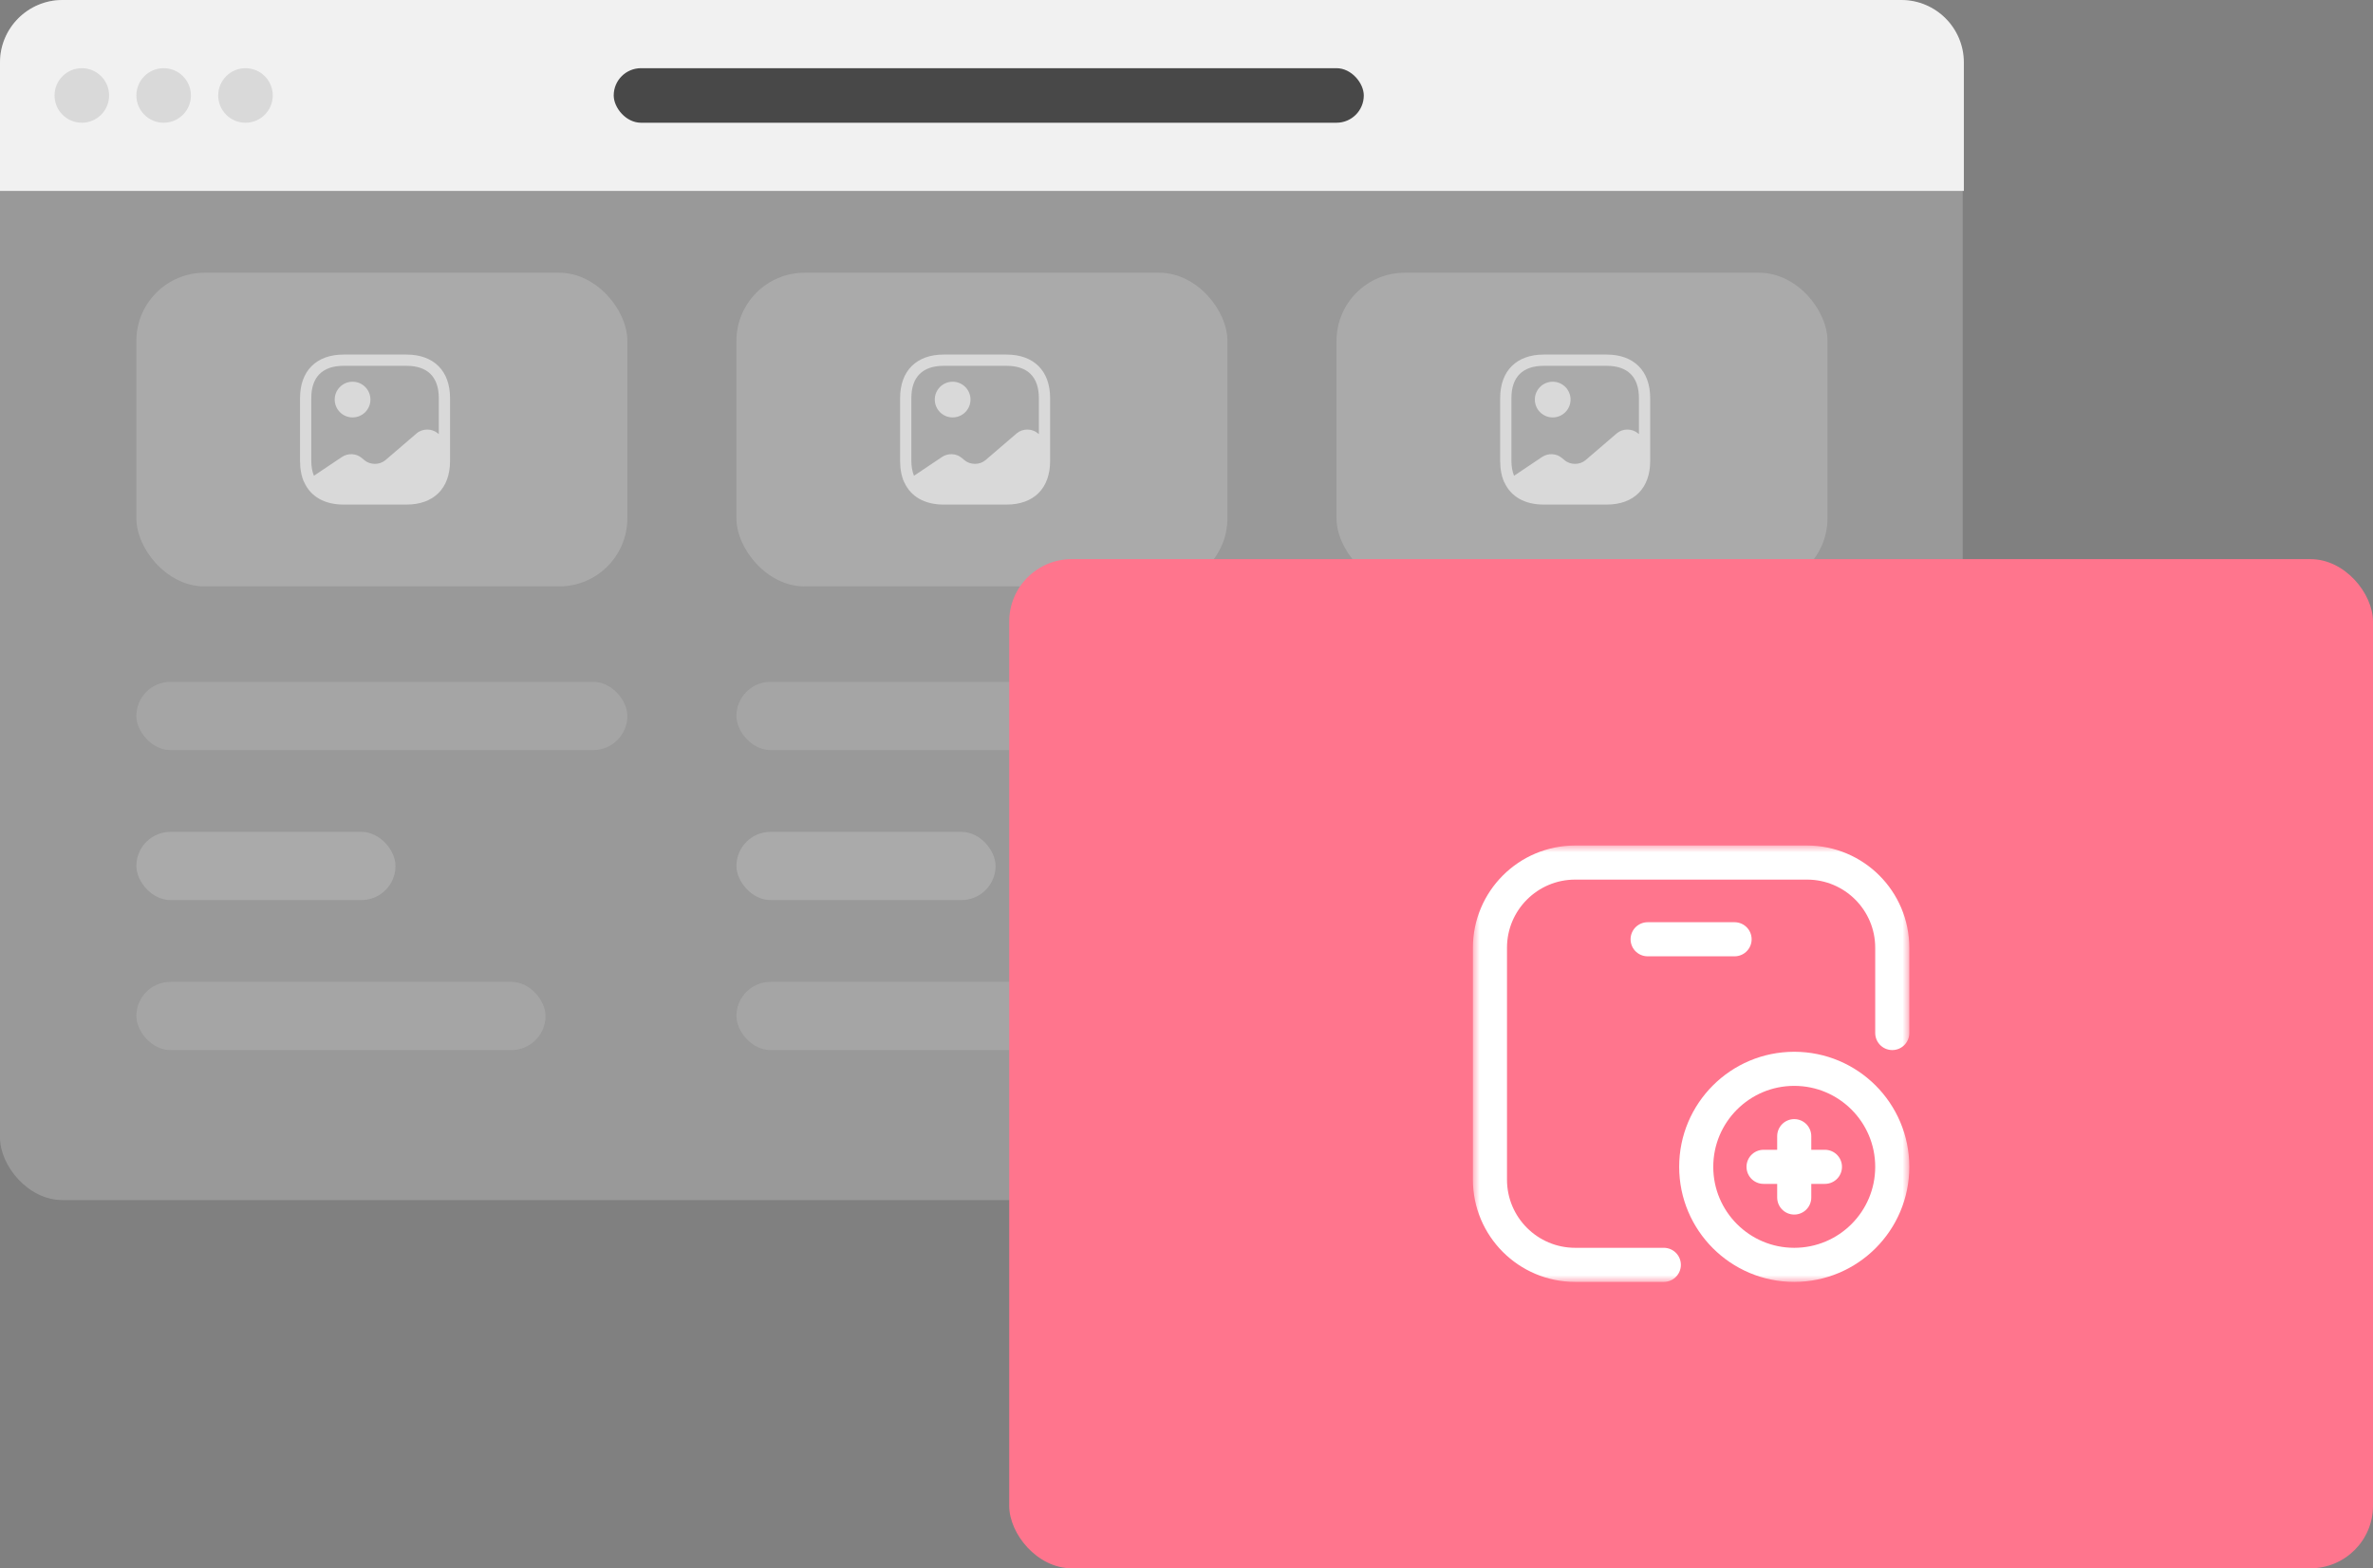 <svg width="174" height="115" viewBox="0 0 174 115" fill="none" xmlns="http://www.w3.org/2000/svg">
<rect x="0" y="0" width="174" height="115" fill="#808080" stroke="none"/>
<rect width="143.917" height="88" rx="4.583" fill="white" fill-opacity="0.2"/>
<path d="M0 4.583C0 2.052 2.052 0 4.583 0H139.417C141.948 0 144 2.052 144 4.583V14H0V4.583Z" fill="#F1F1F1"/>
<rect x="45" y="5" width="55" height="4" rx="2" fill="#484848"/>
<circle cx="6" cy="7" r="2" fill="#D9D9D9"/>
<circle cx="12" cy="7" r="2" fill="#D9D9D9"/>
<circle cx="18" cy="7" r="2" fill="#D9D9D9"/>
<rect opacity="0.2" x="10" y="50" width="36" height="5" rx="2.5" fill="#D9D9D9"/>
<rect opacity="0.2" x="10" y="61" width="19" height="5" rx="2.5" fill="#F1F1F1"/>
<rect opacity="0.2" x="10" y="72" width="30" height="5" rx="2.5" fill="#D9D9D9"/>
<rect opacity="0.2" x="10" y="20" width="36" height="23" rx="5" fill="#F1F1F1"/>
<path d="M22.319 35.356L22.308 35.367C22.159 35.042 22.066 34.674 22.027 34.267C22.066 34.668 22.17 35.031 22.319 35.356Z" fill="#D9D9D9"/>
<path d="M25.852 30.609C26.575 30.609 27.161 30.023 27.161 29.3C27.161 28.577 26.575 27.991 25.852 27.991C25.129 27.991 24.543 28.577 24.543 29.3C24.543 30.023 25.129 30.609 25.852 30.609Z" fill="#D9D9D9"/>
<path d="M29.805 26H25.195C23.194 26 22 27.194 22 29.195V33.804C22 34.404 22.105 34.926 22.308 35.367C22.781 36.411 23.793 37 25.195 37H29.805C31.806 37 33 35.806 33 33.804V32.545V29.195C33 27.194 31.806 26 29.805 26ZM32.103 31.775C31.674 31.407 30.982 31.407 30.552 31.775L28.265 33.739C27.835 34.107 27.142 34.107 26.713 33.739L26.526 33.584C26.136 33.243 25.515 33.211 25.075 33.508L23.017 34.888C22.896 34.58 22.825 34.222 22.825 33.804V29.195C22.825 27.645 23.645 26.825 25.195 26.825H29.805C31.355 26.825 32.175 27.645 32.175 29.195V31.835L32.103 31.775Z" fill="#D9D9D9"/>
<rect opacity="0.2" x="54" y="50" width="36" height="5" rx="2.5" fill="#D9D9D9"/>
<rect opacity="0.2" x="54" y="61" width="19" height="5" rx="2.5" fill="#F1F1F1"/>
<rect opacity="0.2" x="54" y="72" width="30" height="5" rx="2.5" fill="#D9D9D9"/>
<rect opacity="0.2" x="54" y="20" width="36" height="23" rx="5" fill="#F1F1F1"/>
<path d="M66.319 35.356L66.308 35.367C66.159 35.042 66.066 34.674 66.027 34.267C66.066 34.668 66.17 35.031 66.319 35.356Z" fill="#D9D9D9"/>
<path d="M69.852 30.609C70.575 30.609 71.161 30.023 71.161 29.3C71.161 28.577 70.575 27.991 69.852 27.991C69.129 27.991 68.543 28.577 68.543 29.3C68.543 30.023 69.129 30.609 69.852 30.609Z" fill="#D9D9D9"/>
<path d="M73.805 26H69.195C67.194 26 66 27.194 66 29.195V33.804C66 34.404 66.105 34.926 66.308 35.367C66.781 36.411 67.793 37 69.195 37H73.805C75.806 37 77 35.806 77 33.804V32.545V29.195C77 27.194 75.806 26 73.805 26ZM76.103 31.775C75.674 31.407 74.981 31.407 74.552 31.775L72.264 33.739C71.835 34.107 71.142 34.107 70.713 33.739L70.526 33.584C70.136 33.243 69.514 33.211 69.075 33.508L67.017 34.888C66.897 34.58 66.825 34.222 66.825 33.804V29.195C66.825 27.645 67.644 26.825 69.195 26.825H73.805C75.356 26.825 76.175 27.645 76.175 29.195V31.835L76.103 31.775Z" fill="#D9D9D9"/>
<rect x="98" y="50" width="36" height="5" rx="2.5" fill="#D9D9D9"/>
<rect x="98" y="61" width="19" height="5" rx="2.5" fill="#F1F1F1"/>
<rect x="98" y="72" width="30" height="5" rx="2.5" fill="#D9D9D9"/>
<rect opacity="0.2" x="98" y="20" width="36" height="23" rx="5" fill="#F1F1F1"/>
<path d="M110.319 35.356L110.308 35.367C110.159 35.042 110.066 34.674 110.027 34.267C110.066 34.668 110.17 35.031 110.319 35.356Z" fill="#D9D9D9"/>
<path d="M113.852 30.609C114.575 30.609 115.161 30.023 115.161 29.3C115.161 28.577 114.575 27.991 113.852 27.991C113.129 27.991 112.543 28.577 112.543 29.3C112.543 30.023 113.129 30.609 113.852 30.609Z" fill="#D9D9D9"/>
<path d="M117.805 26H113.196C111.193 26 110 27.194 110 29.195V33.804C110 34.404 110.104 34.926 110.308 35.367C110.781 36.411 111.793 37 113.196 37H117.805C119.807 37 121 35.806 121 33.804V32.545V29.195C121 27.194 119.807 26 117.805 26ZM120.104 31.775C119.675 31.407 118.981 31.407 118.552 31.775L116.265 33.739C115.836 34.107 115.142 34.107 114.714 33.739L114.526 33.584C114.136 33.243 113.515 33.211 113.075 33.508L111.017 34.888C110.896 34.58 110.825 34.222 110.825 33.804V29.195C110.825 27.645 111.645 26.825 113.196 26.825H117.805C119.356 26.825 120.175 27.645 120.175 29.195V31.835L120.104 31.775Z" fill="#D9D9D9"/>
<rect x="74" y="41" width="100" height="74" rx="4.583" fill="#FF758D"/>
<mask id="mask0_7384_56505" style="mask-type:luminance" maskUnits="userSpaceOnUse" x="108" y="62" width="32" height="32">
<path d="M108 62H140V94H108V62Z" fill="white"/>
</mask>
<g mask="url(#mask0_7384_56505)">
<path d="M138.75 75.75V69.5C138.75 66.048 135.952 63.25 132.5 63.25H115.5C112.048 63.25 109.25 66.048 109.25 69.5V86.5C109.25 89.952 112.048 92.75 115.5 92.75H122" stroke="white" stroke-width="2.5" stroke-miterlimit="10" stroke-linecap="round" stroke-linejoin="round"/>
<path d="M120.812 68.875H127.188" stroke="white" stroke-width="2.5" stroke-miterlimit="10" stroke-linecap="round" stroke-linejoin="round"/>
<path d="M138.75 85.562C138.75 89.532 135.532 92.75 131.562 92.75C127.593 92.75 124.375 89.532 124.375 85.562C124.375 81.593 127.593 78.375 131.562 78.375C135.532 78.375 138.75 81.593 138.75 85.562Z" stroke="white" stroke-width="2.5" stroke-miterlimit="10" stroke-linecap="round" stroke-linejoin="round"/>
<path d="M131.562 87.812V83.312" stroke="white" stroke-width="2.5" stroke-miterlimit="10" stroke-linecap="round" stroke-linejoin="round"/>
<path d="M133.813 85.562H129.312" stroke="white" stroke-width="2.5" stroke-miterlimit="10" stroke-linecap="round" stroke-linejoin="round"/>
</g>
</svg>
